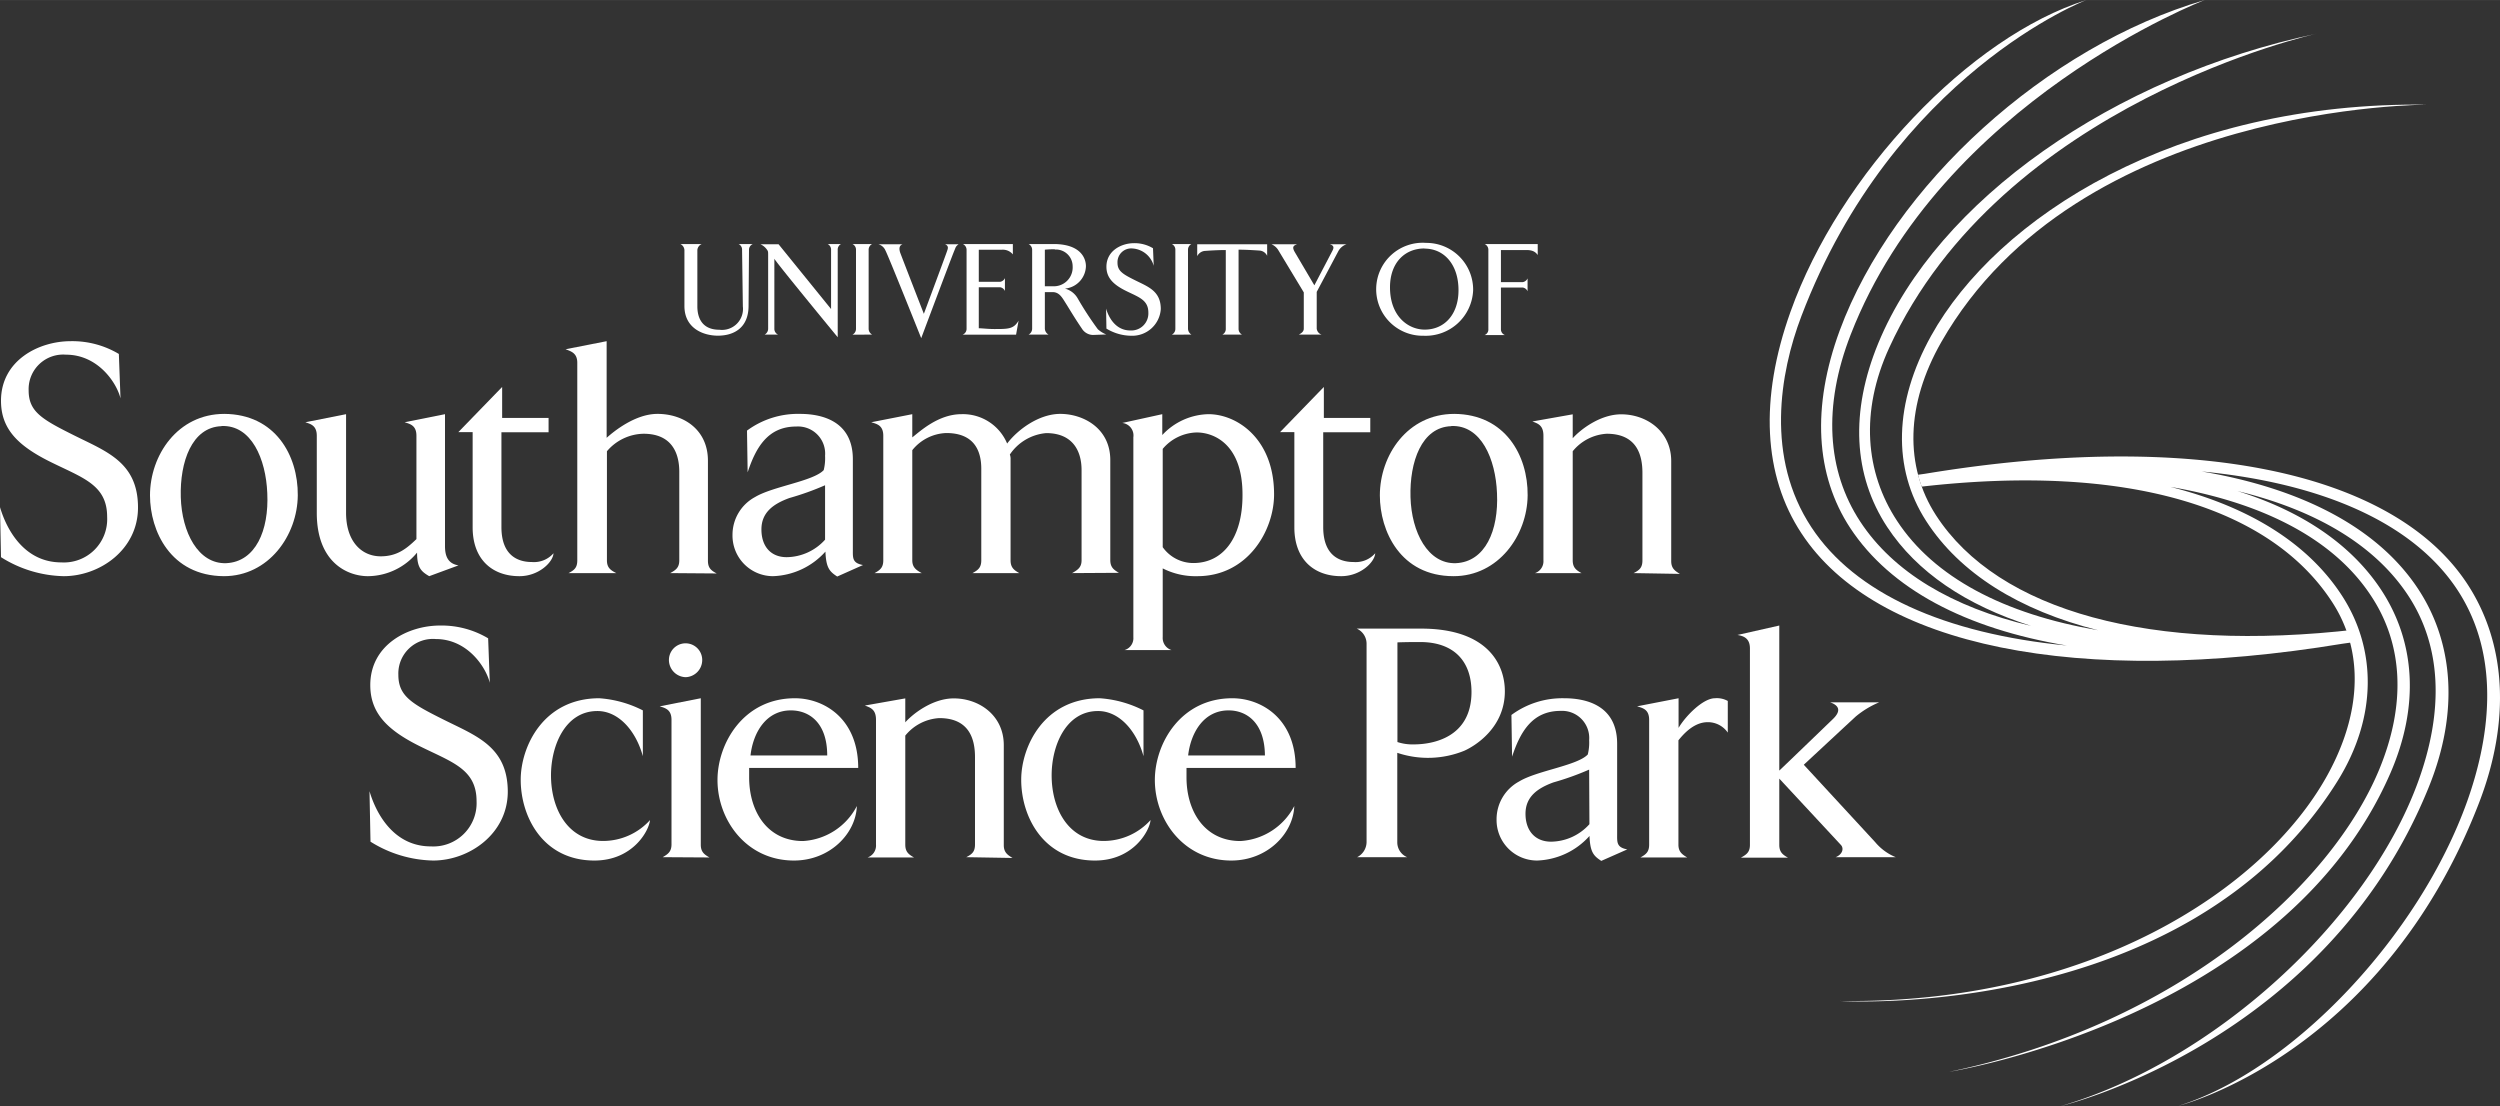 <svg xmlns="http://www.w3.org/2000/svg" width="123.47mm" height="54.63mm" viewBox="0 0 350 154.85"><rect x="0" y="0" width="350" height="154.85" fill="#333333" stroke="none"/><defs><style>.cls-1{fill:#fff;}</style></defs><title>uossp-logo-1</title><g id="Layer_2" data-name="Layer 2"><g id="Layer_1-2" data-name="Layer 1"><path class="cls-1" d="M330,89.76h.12l-.19-1.64c-28.7,3.33-50.18-2.52-58.9-16-4.4-6.82-4.24-15.5.76-24.25C290.93,14.39,340,14.65,340,14.65,304.58,14.14,279.5,30.54,270.36,47c-5.2,9.37-5.44,18.57-.71,25.92s13.06,12.53,24.09,15.31c-13.22-2.26-23-7.44-28.15-15.31-4.46-6.79-5.19-15.31-1.11-24.22,15.74-34.36,59.89-44,59.89-44-28.49,6-53.17,23.37-61.41,43.34-3.95,9.58-3.52,18.48,1.25,25.74,4.14,6.29,11,10.94,20.14,13.84C273.29,85,265.05,80.07,260.42,73s-5.24-16.11-1.32-26.17C271.81,14.16,308.66,0,308.66,0c-22.12,6.46-43.61,25.92-51.11,46.29-3.91,10.65-3.4,20.2,1.49,27.64,5.6,8.5,16.09,14.07,30.32,16.44-17.11-1.66-29.68-7.3-35.77-16.57-6.4-9.71-4.46-21.5-1.39-29.56C265.1,10.34,292.09,0,292.09,0c-16.33,5.13-34.54,24.32-41.43,43.67-4.34,12.17-3.8,22.89,1.55,31C262.62,90.52,290.88,96.23,328,90.11l1-.14v0l1-.16Z"/><path class="cls-1" d="M8.91,80.66A17.08,17.08,0,0,1,.14,78L0,71c1,3.39,3.54,7.73,8.58,7.73A6.06,6.06,0,0,0,15,72.36c0-4.52-3.44-5.46-8-7.73S.14,60,.14,56.1c0-5.65,5.28-8.34,9.76-8.34a12.73,12.73,0,0,1,6.74,1.79l.23,6.22c-.56-2.26-3.2-6.12-7.63-6.12a4.84,4.84,0,0,0-5.23,5c0,3,1.88,4.06,6.41,6.32s8.9,3.77,8.9,10.08C19.32,76.93,14,80.66,8.91,80.66Z"/><path class="cls-1" d="M31.34,80.66C23.89,80.61,21,74.34,21,69.35c0-5.61,3.86-11.41,10.41-11.41,7.12.05,10.33,5.8,10.28,11.41S37.61,80.66,31.34,80.66Zm-.33-21c-4.15.14-5.84,5-5.7,9.94s2.45,9.38,6.36,9.24c4.1-.19,6-4.57,5.75-9.8C37.23,64.26,35.2,59.45,31,59.64Z"/><path class="cls-1" d="M60.09,80.66c-1.13-.66-1.7-1.18-1.7-3.3a9,9,0,0,1-6.88,3.3c-2.78,0-7.16-1.84-7.16-8.86V61c0-1.46-.9-1.65-1.6-1.89l5.7-1.13V71.8c0,4,2.17,6.08,4.85,6.08,2.31,0,3.63-1.09,5-2.41V61c0-1.46-.9-1.65-1.65-1.89l5.65-1.13V76.46c0,1.42.43,2.45,1.89,2.69Z"/><path class="cls-1" d="M72.72,80.66c-3.77,0-6.55-2.31-6.55-6.83V60.49h-2l6.13-6.32v4.34h6.5v2h-6.6V73.78c0,4.43,2.83,4.9,4.29,4.9a3.61,3.61,0,0,0,3-1.23C77.43,78.68,75.45,80.66,72.72,80.66Z"/><path class="cls-1" d="M93.83,80.23c.76-.42,1.27-.75,1.27-1.79V66.05c0-2.78-1.17-5.33-5-5.33a6.88,6.88,0,0,0-5.13,2.45V78.44c0,1,.47,1.37,1.31,1.79H79.6c.8-.42,1.22-.75,1.22-1.79V50.78c0-1.37-.89-1.6-1.64-1.89l5.75-1.13V61.29c1-.9,4-3.35,7.11-3.35,3.68,0,7.07,2.22,7.07,6.55v14c0,1,.42,1.37,1.23,1.79Z"/><path class="cls-1" d="M117.21,80.71c-1.09-.71-1.56-1.23-1.65-3.49a10.3,10.3,0,0,1-7.35,3.44,5.68,5.68,0,0,1-5.66-5.75,6,6,0,0,1,3.16-5.33c2.5-1.5,8.15-2.21,9.61-3.77a6.84,6.84,0,0,0,.19-2,3.8,3.8,0,0,0-4.05-4.1c-4,0-5.66,3-6.79,6.41l-.09-5.84A12,12,0,0,1,112,57.94c2.74,0,7.4.8,7.4,6.36V76.93c0,1.18-.09,1.89,1.42,2.17Zm-1.7-12.78a38.84,38.84,0,0,1-5,1.79c-2.22.81-3.91,2-3.91,4.39S107.92,78,110.14,78a7.34,7.34,0,0,0,5.37-2.45Z"/><path class="cls-1" d="M150.1,80.23c.71-.42,1.32-.75,1.32-1.79V65.81c0-2.78-1.32-5.18-4.95-5.18a6.84,6.84,0,0,0-5.09,3,1.7,1.7,0,0,1,.1.7V78.44c0,1,.47,1.37,1.22,1.79h-6.55c.76-.42,1.23-.75,1.23-1.79V65.62c0-2.68-1.13-5-4.9-5a6.39,6.39,0,0,0-4.76,2.4V78.44c0,1,.56,1.37,1.32,1.79h-6.6c.75-.42,1.22-.75,1.22-1.79V61c0-1.46-.89-1.65-1.69-1.89l5.75-1.13v3.25c1.13-.89,3.67-3.25,6.88-3.25A6.71,6.71,0,0,1,141,62.09c1.46-1.93,4.43-4.15,7.44-4.15,3.21,0,7,2,7,6.46v14c0,1,.47,1.37,1.22,1.79Z"/><path class="cls-1" d="M167.63,80.66a10.12,10.12,0,0,1-4.85-1.09v9.62A1.78,1.78,0,0,0,164,91h-6.55a1.73,1.73,0,0,0,1.22-1.79v-28a1.76,1.76,0,0,0-1.55-2l5.6-1.23v2.92a9.07,9.07,0,0,1,6.46-2.92c4,0,9.19,3.44,9.19,11.22C178.38,74.25,174.7,80.66,167.63,80.66Zm-.09-20.12a6.42,6.42,0,0,0-4.76,2.3V76.6a5.26,5.26,0,0,0,4.29,2.22c4.19,0,6.88-3.58,6.88-9.47C174,62.18,169.94,60.54,167.54,60.54Z"/><path class="cls-1" d="M187.76,80.66c-3.77,0-6.55-2.31-6.55-6.83V60.49h-2l6.13-6.32v4.34h6.5v2h-6.59V73.78c0,4.43,2.82,4.9,4.28,4.9a3.61,3.61,0,0,0,3-1.23C192.47,78.68,190.49,80.66,187.76,80.66Z"/><path class="cls-1" d="M203.5,80.66c-7.45,0-10.32-6.32-10.32-11.31,0-5.61,3.86-11.41,10.42-11.41,7.11.05,10.32,5.8,10.27,11.41S209.77,80.66,203.5,80.66Zm-.33-21c-4.15.14-5.84,5-5.7,9.94s2.45,9.38,6.36,9.24c4.1-.19,6-4.57,5.75-9.8C209.39,64.26,207.36,59.45,203.17,59.64Z"/><path class="cls-1" d="M228.71,80.23c.81-.42,1.23-.75,1.23-1.79V66.19c0-2.59-.85-5.47-5-5.47a6.63,6.63,0,0,0-4.76,2.45V78.44c0,1,.47,1.37,1.23,1.79H214.9a1.75,1.75,0,0,0,1.18-1.79V61c0-1.46-.75-1.7-1.55-2l5.65-1v3.35c1-1.13,3.77-3.35,6.79-3.35,3.54,0,7,2.36,7,6.55v14c0,1,.51,1.37,1.22,1.79Z"/><path class="cls-1" d="M60.64,120.47a17.08,17.08,0,0,1-8.77-2.64l-.14-7.07c1,3.39,3.54,7.73,8.58,7.73a6.06,6.06,0,0,0,6.41-6.32c0-4.52-3.44-5.46-8-7.73s-6.88-4.66-6.88-8.53c0-5.65,5.28-8.34,9.76-8.34a12.73,12.73,0,0,1,6.74,1.79l.23,6.22C68,93.32,65.4,89.46,61,89.46a4.84,4.84,0,0,0-5.23,5c0,3,1.88,4.06,6.41,6.32s8.91,3.77,8.91,10.08C71.06,116.75,65.68,120.47,60.64,120.47Z"/><path class="cls-1" d="M83.22,120.47c-7.17,0-10.32-6.08-10.32-11.31,0-4.62,3.15-11.41,11-11.41A15.82,15.82,0,0,1,90,99.45v6.41c-1-3.63-3.44-6.32-6.36-6.32-4.52,0-6.5,4.86-6.5,9,0,4.76,2.4,9.19,7.3,9.19A8.87,8.87,0,0,0,91,114.81C90.85,116.37,88.54,120.47,83.22,120.47Z"/><path class="cls-1" d="M92.78,120c.71-.42,1.23-.75,1.23-1.79V100.77c0-1.46-.9-1.65-1.65-1.89l5.75-1.13v20.5c0,1,.47,1.37,1.22,1.79ZM96,94.8a2.41,2.41,0,0,1-2.35-2.41,2.33,2.33,0,0,1,4.66,0A2.4,2.4,0,0,1,96,94.8Z"/><path class="cls-1" d="M104.88,107.51v1.32c0,4.76,2.54,8.91,7.54,8.91a9.07,9.07,0,0,0,7.54-4.9c-.14,3.86-3.77,7.63-8.81,7.63-6.65,0-10.7-5.66-10.7-11.27,0-5.13,3.63-11.45,10.84-11.45,4,0,8.86,2.78,8.86,9.76Zm5.84-8.06c-3.44,0-5.28,3.06-5.65,6.31h10.74C115.81,101.19,113.31,99.45,110.72,99.45Z"/><path class="cls-1" d="M135.28,120c.8-.42,1.22-.75,1.22-1.79V106c0-2.59-.84-5.47-5-5.47a6.61,6.61,0,0,0-4.76,2.45v15.27c0,1,.47,1.37,1.22,1.79h-6.5a1.76,1.76,0,0,0,1.18-1.79V100.77c0-1.46-.76-1.7-1.56-2l5.66-1v3.35c1-1.13,3.77-3.35,6.79-3.35,3.53,0,7,2.36,7,6.55v14c0,1,.52,1.37,1.23,1.79Z"/><path class="cls-1" d="M153.3,120.47c-7.17,0-10.33-6.08-10.33-11.31,0-4.62,3.16-11.41,11-11.41a15.82,15.82,0,0,1,6.12,1.7v6.41c-1-3.63-3.44-6.32-6.36-6.32-4.52,0-6.5,4.86-6.5,9,0,4.76,2.4,9.19,7.3,9.19a8.87,8.87,0,0,0,6.55-2.93C160.93,116.37,158.62,120.47,153.3,120.47Z"/><path class="cls-1" d="M166.11,107.51v1.32c0,4.76,2.55,8.91,7.55,8.91a9.1,9.1,0,0,0,7.54-4.9c-.14,3.86-3.77,7.63-8.82,7.63-6.64,0-10.7-5.66-10.7-11.27,0-5.13,3.63-11.45,10.84-11.45,4,0,8.87,2.78,8.87,9.76ZM172,99.45c-3.44,0-5.28,3.06-5.66,6.31h10.75C177.05,101.19,174.55,99.45,172,99.45Z"/><path class="cls-1" d="M205,105.1a13.48,13.48,0,0,1-9.38.29v12.53A2.25,2.25,0,0,0,197,120h-7a2.4,2.4,0,0,0,1.32-2.12V90.12A2.32,2.32,0,0,0,189.94,88h9c9.43,0,11.74,5.1,11.74,8.77C210.68,101.9,206.48,104.44,205,105.1ZM198.8,89.88c-2.17,0-3.16.05-3.16.05v13.95a6.65,6.65,0,0,0,2.31.33c2.55,0,8.06-.9,8.06-7.35C206,92.57,203.56,89.88,198.8,89.88Z"/><path class="cls-1" d="M224.18,120.52c-1.09-.71-1.56-1.23-1.65-3.49a10.3,10.3,0,0,1-7.35,3.44,5.67,5.67,0,0,1-5.66-5.75,6,6,0,0,1,3.16-5.32c2.5-1.52,8.15-2.22,9.61-3.78a6.84,6.84,0,0,0,.19-2,3.8,3.8,0,0,0-4-4.1c-4,0-5.66,3-6.79,6.41l-.09-5.84A12,12,0,0,1,219,97.75c2.74,0,7.4.8,7.4,6.37v12.63c0,1.17-.09,1.88,1.42,2.16Zm-1.7-12.78a38.84,38.84,0,0,1-5,1.79c-2.22.81-3.91,2-3.91,4.39s1.36,3.91,3.58,3.91a7.31,7.31,0,0,0,5.37-2.45Z"/><path class="cls-1" d="M239.08,101.1c-1.79,0-3.2,1.41-4.1,2.54v14.61c0,1,.52,1.37,1.23,1.79h-6.55c.75-.42,1.22-.75,1.22-1.79V100.77c0-1.46-.89-1.65-1.69-1.89L235,97.75v4.15c1-1.7,3.44-4.15,5.09-4.15a3.13,3.13,0,0,1,1.8.38v4.43A3.38,3.38,0,0,0,239.08,101.1Z"/><path class="cls-1" d="M257,120c1-.42,1.17-1.27.7-1.74L249.1,109v9.28c0,1,.47,1.37,1.22,1.79h-6.6c.76-.42,1.27-.75,1.27-1.79V90.78c0-1.47-.94-1.75-1.74-1.89l5.85-1.32v20.31c1-.94,7.54-7.25,7.54-7.25,1.17-1.14.8-1.89-.43-2.31h6.88a12.8,12.8,0,0,0-3.3,2c-2.16,2-7.26,6.74-7.26,6.74l10,10.84A7.4,7.4,0,0,0,265.4,120Z"/><path class="cls-1" d="M104.86,35l-.06,7.8c0,3.05-2,4.19-4.3,4.19-2,0-4.68-1-4.68-4.15V35a1,1,0,0,0-.57-.84h3a1,1,0,0,0-.62.84V42.9c0,1.29.45,3.26,3.08,3.26A2.94,2.94,0,0,0,104,42.9L103.89,35a.86.86,0,0,0-.49-.84h2A.87.87,0,0,0,104.86,35Z"/><path class="cls-1" d="M117.28,35V47.21s-8.87-10.77-8.87-11V46a.88.88,0,0,0,.52.84h-1.88a.94.94,0,0,0,.49-.84V35.73c0-.54,0-.57-.23-.87a2.24,2.24,0,0,0-.85-.67H109l7.35,9.07V35a.88.88,0,0,0-.48-.84h1.88A.87.87,0,0,0,117.28,35Z"/><path class="cls-1" d="M119.34,46.85a.91.91,0,0,0,.5-.84V35a.87.87,0,0,0-.5-.84h2.76a.89.89,0,0,0-.49.84V46a.94.94,0,0,0,.49.84Z"/><path class="cls-1" d="M133.61,35.08c-.32.73-4.64,12.26-4.64,12.26s-4.62-11.57-5-12.26a1.52,1.52,0,0,0-1-.89h3.39c-.49.18-.49.63-.36,1.1,0,.05,3.34,8.64,3.34,8.64s3.27-8.77,3.27-8.85c.17-.45.13-.71-.31-.89h1.9C133.79,34.5,133.81,34.6,133.61,35.08Z"/><path class="cls-1" d="M142.25,46.85h-7.49a.87.87,0,0,0,.56-.84V35a.9.9,0,0,0-.52-.84h7l0,1.45a1.81,1.81,0,0,0-1.57-.65l-3.2,0v4.49h3a.9.9,0,0,0,.66-.52v1.8a.9.9,0,0,0-.66-.52h-3v5.74c.41,0,1.28.11,2.16.11,2,0,2.72,0,3.41-1.17Z"/><path class="cls-1" d="M153,46.89a1.87,1.87,0,0,1-1.53-.88c-.95-1.39-1.62-2.53-2.27-3.57-.48-.75-.88-1.55-1.84-1.55h-1.08V46a1,1,0,0,0,.52.84H144a.94.94,0,0,0,.5-.84V35a.9.9,0,0,0-.5-.84h3.5c3.73,0,4.53,1.93,4.53,3.11a3.24,3.24,0,0,1-2.94,3.13,2.9,2.9,0,0,1,1.8,1.39,45,45,0,0,0,2.8,4.29,3.8,3.8,0,0,0,1.19.74Zm-5.33-12c-.84,0-1.39.06-1.39.06v5.12s.59,0,1.08,0a2.64,2.64,0,0,0,2.81-2.8A2.35,2.35,0,0,0,147.68,34.93Z"/><path class="cls-1" d="M158.37,47a6.78,6.78,0,0,1-3.47-1l-.05-2.8c.39,1.34,1.4,3.06,3.39,3.06a2.39,2.39,0,0,0,2.53-2.5c0-1.79-1.36-2.16-3.15-3.05s-2.72-1.85-2.72-3.37c0-2.24,2.09-3.3,3.86-3.3a5,5,0,0,1,2.66.71l.1,2.46a3.3,3.3,0,0,0-3-2.43,1.92,1.92,0,0,0-2.07,2c0,1.17.75,1.6,2.54,2.49s3.52,1.49,3.52,4A4,4,0,0,1,158.37,47Z"/><path class="cls-1" d="M164.05,46.85a.91.91,0,0,0,.5-.84V35a.87.87,0,0,0-.5-.84h2.75a.9.9,0,0,0-.48.84V46a1,1,0,0,0,.48.84Z"/><path class="cls-1" d="M176.4,35.08s-1.68-.13-3-.13V46a.91.91,0,0,0,.48.84h-2.75a.88.88,0,0,0,.48-.84V35c-1.4,0-3,.13-3,.13a1.33,1.33,0,0,0-1,.73V34.19h9.79l0,1.62A1.27,1.27,0,0,0,176.4,35.08Z"/><path class="cls-1" d="M187.34,35.21l-3,5.65V46a1,1,0,0,0,.68.84h-3.18c.3-.17.69-.39.69-.84V40.93L179,35.08a2.08,2.08,0,0,0-1-.89h3.59c-.43.18-.8.3-.29,1.15l2.71,4.6,2.54-4.86c.26-.5.13-.74-.39-.89h2.36A2.08,2.08,0,0,0,187.34,35.21Z"/><path class="cls-1" d="M199.3,47a6.51,6.51,0,1,1,.37-13,6.55,6.55,0,0,1,6.57,6.61A6.65,6.65,0,0,1,199.3,47Zm.13-12.22c-2.76,0-4.83,2-4.83,5.44,0,4.08,2.57,5.92,4.86,5.92,2.76,0,4.72-2.12,4.73-5.47C204.21,37.09,202.22,34.8,199.43,34.8Z"/><path class="cls-1" d="M213.69,35,210.13,35v4.49h3.07a.9.9,0,0,0,.66-.52v1.8a.9.9,0,0,0-.66-.52h-3.07l0,5.81a.86.86,0,0,0,.55.84h-2.83a.83.83,0,0,0,.52-.84V35a.88.88,0,0,0-.52-.84h7.43l0,1.54C215,35.29,214.6,35,213.69,35Z"/><path class="cls-1" d="M345.4,81.71C335,65.89,306.69,60.18,269.52,66.32l-1,.14c.15.56.32,1.12.52,1.66,28.56-3.25,48.81,2.75,57.51,16.24a19.43,19.43,0,0,1,1.94,3.9c.2.55.37,1.11.52,1.68,1.49,5.67.41,12.11-3.22,18.66-8.9,16.05-33.44,32-68.2,31.53,0,0,48.51,3.05,69.63-30.73,5.68-9.09,5.45-18.57.71-25.93s-13-12.52-24.07-15.31c13.21,2.27,23,7.45,28.13,15.32,4.47,6.78,4.85,15.16,1.11,24.22-6.69,16.2-27.91,35.6-60.22,42.35,0,0,46.73-7.41,61.74-41.73,4.15-9.5,3.52-18.48-1.25-25.74-4.14-6.29-11-11-20.13-13.84,11.06,2.68,19.3,7.61,23.92,14.65s5.06,16,1.33,26.17c-7.21,19.6-28.72,39.07-50,45.29,0,0,37.08-8.77,51.57-44.73,4.24-10.52,3.39-20.19-1.49-27.63C333,74,322.47,68.42,308.24,66c17.11,1.66,29.69,7.31,35.79,16.57,6.39,9.72,4.28,21.44,1.39,29.57-6.75,18.93-24.5,37.67-40.4,42.66,0,0,28.23-7,41.93-42.11C351.65,100.71,350.75,89.84,345.4,81.71Z"/></g></g></svg>